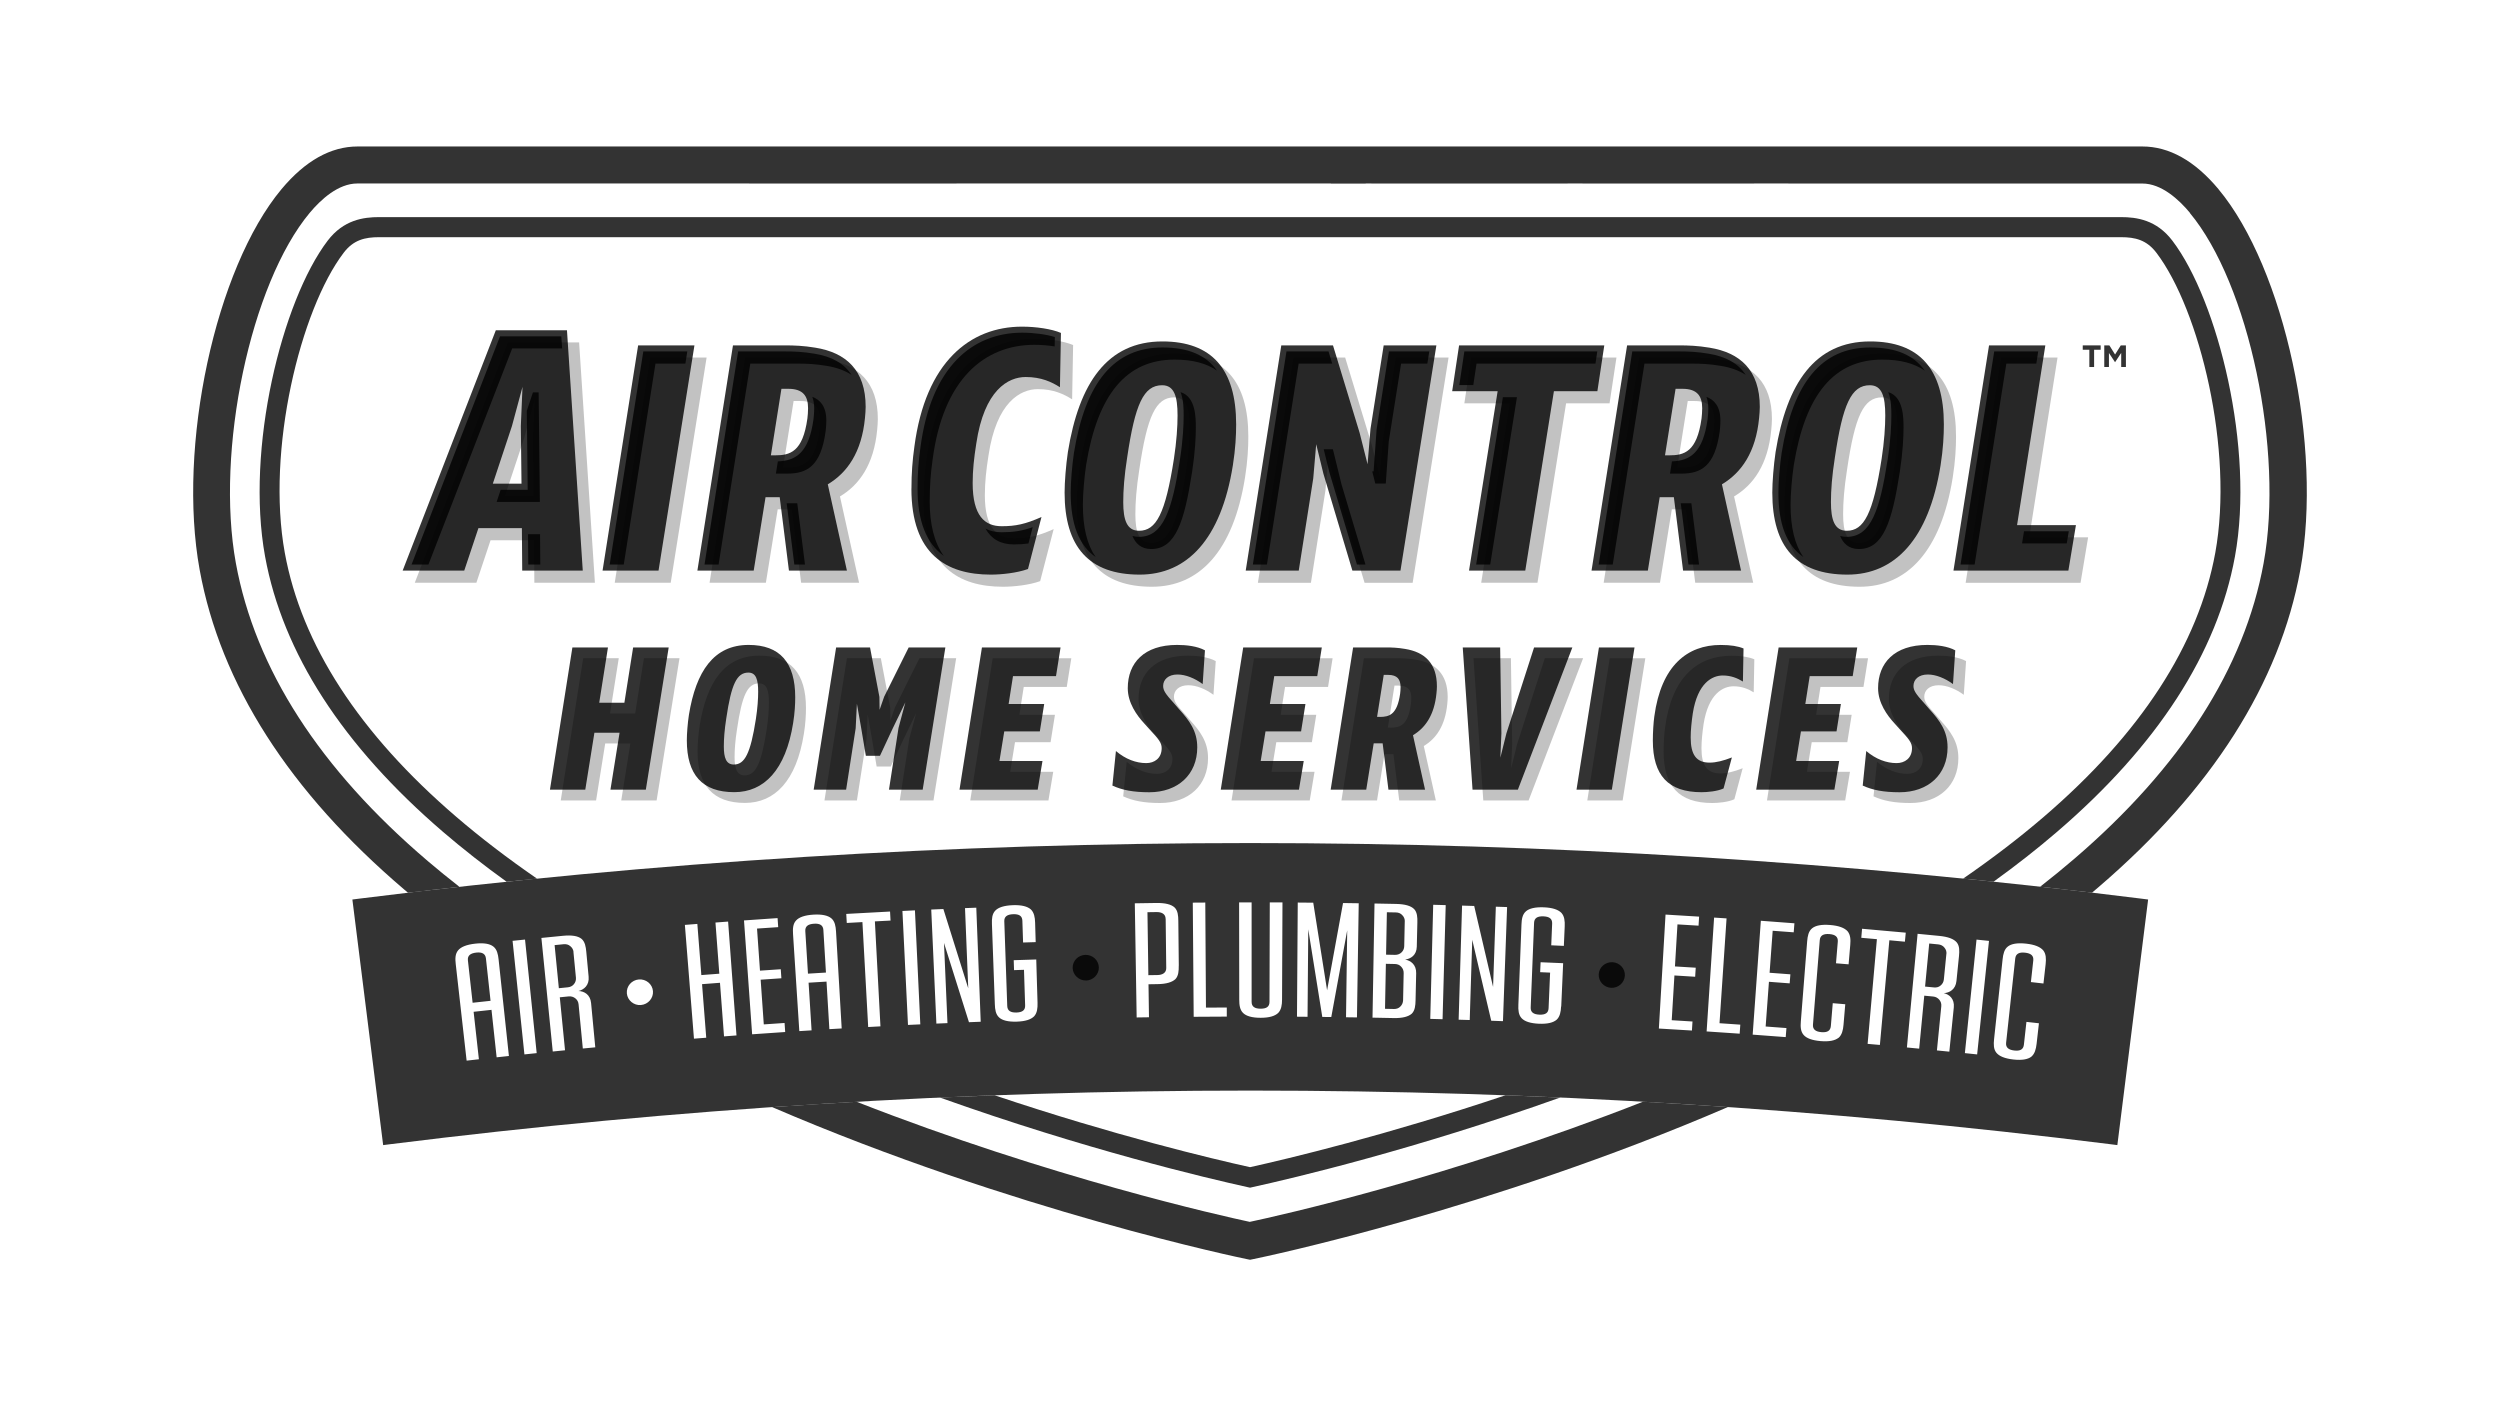 <svg width="640" height="360" viewBox="0 0 640 360" fill="none" xmlns="http://www.w3.org/2000/svg">
<g style="mix-blend-mode:multiply" opacity="0.3">
<path d="M136.795 149.183L136.709 138.312H125.581L121.953 149.183H106.186L130.037 87.65H148.252L152.294 149.183H136.782H136.795ZM129.295 126.94H136.624L136.454 112.183L136.88 102.151L134.177 112.183L129.282 126.94H129.295Z" fill="black" fill-opacity="0.8"/>
<path d="M157.371 149.185L166.478 91.523H180.894L171.702 149.185H157.371Z" fill="black" fill-opacity="0.8"/>
<path d="M215.034 127.1L219.928 149.185H205.086L202.724 130.387H199.096L196.064 149.185H181.648L190.756 91.523H204.076C206.438 91.523 208.8 91.608 211.832 92.107C219.673 93.374 224.726 97.842 224.726 107.278C224.726 108.033 224.64 109.214 224.555 110.054C223.715 118.906 220.002 124.129 215.034 127.087V127.1ZM201.543 119.685C205.342 119.685 208.63 118.845 209.81 110.249C209.896 109.579 209.981 108.568 209.981 107.631C209.981 104.514 208.715 102.664 204.928 102.664H203.163L200.46 119.697H201.555L201.543 119.685Z" fill="black" fill-opacity="0.8"/>
<path d="M236.452 128.195C236.452 124.238 236.707 120.951 237.207 117.408C240.068 95.747 251.452 86.725 264.772 86.725C268.315 86.725 272.357 87.31 274.719 88.332L274.464 102.237C272.357 100.886 269.654 99.619 265.697 99.619C261.229 99.619 255.08 102.907 253.047 116.653C252.462 120.366 252.122 123.483 252.122 126.771C252.122 135.195 255.239 137.815 259.537 137.815C263.079 137.815 265.6 137.303 269.74 135.452L266.282 148.772C263.494 149.781 259.537 150.207 256.761 150.207C245.462 150.207 236.439 145.07 236.439 128.207L236.452 128.195Z" fill="black" fill-opacity="0.8"/>
<path d="M275.654 129.206C275.654 126.504 275.995 122.206 276.495 118.833C279.356 101.13 286.612 90.513 300.687 90.513C313.338 90.513 319.571 97.599 319.571 111.759C319.571 114.535 319.401 117.993 318.731 122.218C315.7 141.273 306.933 150.208 294.88 150.208C281.9 150.208 275.654 143.124 275.654 129.219V129.206ZM303.634 120.525C304.303 116.142 304.559 112.343 304.559 109.482C304.559 104.588 303.719 101.726 300.602 101.726C295.878 101.726 293.686 106.536 291.665 120.184C290.91 124.994 290.655 128.61 290.655 131.654C290.655 136.209 291.58 138.983 294.697 138.983C299.08 138.983 301.442 134.684 303.634 120.525Z" fill="black" fill-opacity="0.8"/>
<path d="M357.341 91.534H370.831L361.639 149.197H349.329L341.914 124.409L340.064 116.823L339.309 125.589L335.595 149.197H322.02L331.127 91.534H344.361L351.192 113.962L353.213 121.973L353.968 112.866L357.341 91.534Z" fill="black" fill-opacity="0.8"/>
<path d="M379.185 149.184L386.515 103.247H374.875L376.64 91.534H413.814L412.045 103.247H400.92L393.589 149.184H379.173H379.185Z" fill="black" fill-opacity="0.8"/>
<path d="M443.925 127.1L448.818 149.185H433.978L431.615 130.387H427.986L424.954 149.185H410.539L419.645 91.523H432.965C435.327 91.523 437.689 91.608 440.722 92.107C448.564 93.374 453.616 97.842 453.616 107.278C453.616 108.033 453.53 109.214 453.444 110.054C452.606 118.906 448.891 124.129 443.925 127.087V127.1ZM430.444 119.685C434.245 119.685 437.531 118.845 438.712 110.249C438.798 109.579 438.884 108.568 438.884 107.631C438.884 104.514 437.617 102.664 433.829 102.664H432.064L429.362 119.697H430.457L430.444 119.685Z" fill="black" fill-opacity="0.8"/>
<path d="M456.826 129.206C456.826 126.504 457.166 122.206 457.667 118.833C460.528 101.13 467.783 90.513 481.858 90.513C494.511 90.513 500.744 97.599 500.744 111.759C500.744 114.535 500.572 117.993 499.903 122.218C496.87 141.273 488.104 150.208 476.052 150.208C463.072 150.208 456.826 143.124 456.826 129.219V129.206ZM484.818 120.525C485.488 116.142 485.745 112.343 485.745 109.482C485.745 104.588 484.904 101.726 481.786 101.726C477.061 101.726 474.87 106.536 472.851 120.184C472.096 124.994 471.838 128.61 471.838 131.654C471.838 136.209 472.765 138.983 475.88 138.983C480.265 138.983 482.627 134.684 484.818 120.525Z" fill="black" fill-opacity="0.8"/>
<path d="M519.473 137.557H534.558L532.621 149.197H503.207L512.313 91.534H526.728L519.483 137.557H519.473Z" fill="black" fill-opacity="0.8"/>
</g>
<path d="M133.688 146.08L133.602 135.208H122.474L118.845 146.08H103.078L126.93 84.546H145.145L149.187 146.08H133.675H133.688ZM126.175 123.824H133.505L133.335 109.067L133.761 99.035L131.058 109.067L126.163 123.824H126.175Z" fill="black" fill-opacity="0.8"/>
<path d="M154.254 146.079L163.361 88.417H177.777L168.584 146.079H154.254Z" fill="black" fill-opacity="0.8"/>
<path d="M211.916 123.994L216.811 146.079H201.969L199.607 127.281H195.979L192.947 146.079H178.531L187.639 88.417H200.959C203.321 88.417 205.683 88.502 208.714 89.002C216.555 90.268 221.608 94.736 221.608 104.172C221.608 104.927 221.523 106.108 221.438 106.948C220.598 115.8 216.884 121.023 211.916 123.982V123.994ZM198.426 116.567C202.225 116.567 205.512 115.727 206.693 107.131C206.779 106.461 206.864 105.451 206.864 104.513C206.864 101.396 205.598 99.534 201.811 99.534H200.045L197.343 116.567H198.438H198.426Z" fill="black" fill-opacity="0.8"/>
<path d="M233.333 125.09C233.333 121.134 233.588 117.846 234.087 114.303C236.949 92.643 248.333 83.621 261.653 83.621C265.196 83.621 269.238 84.205 271.6 85.228L271.344 99.132C269.238 97.781 266.535 96.515 262.578 96.515C258.11 96.515 251.961 99.802 249.928 113.548C249.343 117.262 249.002 120.379 249.002 123.666C249.002 132.091 252.119 134.71 256.417 134.71C259.96 134.71 262.481 134.199 266.62 132.347L263.163 145.667C260.374 146.677 256.417 147.102 253.641 147.102C242.342 147.102 233.32 141.965 233.32 125.103L233.333 125.09Z" fill="black" fill-opacity="0.8"/>
<path d="M272.537 126.1C272.537 123.398 272.878 119.1 273.377 115.727C276.238 98.024 283.495 87.407 297.57 87.407C310.22 87.407 316.454 94.493 316.454 108.653C316.454 111.429 316.284 114.887 315.614 119.112C312.582 138.167 303.816 147.102 291.762 147.102C278.783 147.102 272.537 140.018 272.537 126.113V126.1ZM300.529 117.419C301.198 113.036 301.454 109.237 301.454 106.376C301.454 101.482 300.614 98.62 297.497 98.62C292.773 98.62 290.581 103.43 288.56 117.078C287.805 121.888 287.55 125.504 287.55 128.548C287.55 133.103 288.475 135.877 291.592 135.877C295.975 135.877 298.337 131.58 300.529 117.419Z" fill="black" fill-opacity="0.8"/>
<path d="M354.224 88.417H367.714L358.521 146.079H346.212L338.797 121.291L336.947 113.706L336.192 122.472L332.478 146.079H318.902L328.01 88.417H341.244L348.075 110.844L350.096 118.856L350.851 109.749L354.224 88.417Z" fill="black" fill-opacity="0.8"/>
<path d="M376.068 146.079L383.397 100.143H371.758L373.523 88.43H410.696L408.93 100.143H397.802L390.47 146.079H376.056H376.068Z" fill="black" fill-opacity="0.8"/>
<path d="M440.818 123.994L445.711 146.079H430.87L428.508 127.281H424.879L421.847 146.079H407.432L416.538 88.417H429.857C432.22 88.417 434.582 88.502 437.614 89.002C445.457 90.268 450.508 94.736 450.508 104.172C450.508 104.927 450.422 106.108 450.337 106.948C449.498 115.8 445.783 121.023 440.818 123.982V123.994ZM427.327 116.567C431.124 116.567 434.414 115.727 435.595 107.131C435.677 106.461 435.763 105.451 435.763 104.513C435.763 101.396 434.496 99.534 430.712 99.534H428.947L426.241 116.567H427.34H427.327Z" fill="black" fill-opacity="0.8"/>
<path d="M453.709 126.1C453.709 123.398 454.052 119.1 454.55 115.727C457.411 98.024 464.669 87.407 478.745 87.407C491.394 87.407 497.627 94.493 497.627 108.653C497.627 111.429 497.455 114.887 496.789 119.112C493.757 138.167 484.99 147.102 472.934 147.102C459.955 147.102 453.709 140.018 453.709 126.113V126.1ZM481.701 117.419C482.371 113.036 482.628 109.237 482.628 106.376C482.628 101.482 481.787 98.62 478.669 98.62C473.947 98.62 471.753 103.43 469.734 117.078C468.978 121.888 468.721 125.504 468.721 128.548C468.721 133.103 469.648 135.877 472.766 135.877C477.148 135.877 479.51 131.58 481.701 117.419Z" fill="black" fill-opacity="0.8"/>
<path d="M516.354 134.442H531.438L529.505 146.079H500.088L509.194 88.417H523.609L516.367 134.442H516.354Z" fill="black" fill-opacity="0.8"/>
<g style="mix-blend-mode:multiply" opacity="0.3">
<path d="M164.846 168.494H173.953L168.096 204.912H159.038L161.376 190.326H154.935L152.597 204.912H143.551L149.298 168.494H158.405L156.165 182.655H162.605L164.846 168.494Z" fill="black" fill-opacity="0.8"/>
<path d="M178.58 192.3C178.58 190.594 178.787 187.878 179.116 185.747C180.93 174.572 185.508 167.851 194.396 167.851C202.383 167.851 206.328 172.319 206.328 181.267C206.328 183.022 206.218 185.213 205.792 187.865C203.881 199.895 198.341 205.547 190.719 205.547C182.513 205.547 178.58 201.076 178.58 192.286V192.3ZM196.259 186.819C196.685 184.054 196.843 181.656 196.843 179.844C196.843 176.75 196.308 174.948 194.335 174.948C191.352 174.948 189.964 177.98 188.686 186.611C188.211 189.644 188.053 191.933 188.053 193.857C188.053 196.731 188.637 198.496 190.61 198.496C193.373 198.496 194.871 195.78 196.259 186.833V186.819Z" fill="black" fill-opacity="0.8"/>
<path d="M235.403 168.494H244.778L238.97 204.913H230.338L232.785 189.096L234.539 182.546L231.288 189.254L228.037 196.232H224.421L223.191 188.937L222.132 182.923L221.815 189.205L219.368 204.913H211.064L216.811 168.494H225.492L227.891 181.171L227.94 184.47L229.108 181.108L235.391 168.485L235.403 168.494Z" fill="black" fill-opacity="0.8"/>
<path d="M273.099 175.85H262.08L260.96 182.986H270.068L268.947 190.011H259.84L258.61 197.573H269.629L268.399 204.924H248.383L254.13 168.509H274.256L273.087 175.863L273.099 175.85Z" fill="black" fill-opacity="0.8"/>
<path d="M287.537 203.854L288.438 195.015C290.886 197.097 293.601 198.106 296.206 198.106C298.288 198.106 300.151 196.876 300.151 194.269C300.151 192.884 299.348 191.933 297.058 189.475L295.622 187.878C293.808 185.905 291.47 182.715 291.47 178.931C291.47 172.428 295.67 167.851 304.096 167.851C306.495 167.851 309.258 168.168 311.231 169.237L310.646 177.871C308.625 176.383 306.276 175.423 304.205 175.423C301.807 175.423 300.528 176.75 300.528 178.356C300.528 179.528 301.162 180.438 303.244 182.728L304.522 184.213C307.286 187.245 309.258 189.911 309.258 194.065C309.258 201.04 304.303 205.57 296.961 205.57C292.809 205.57 289.985 204.986 287.537 203.864V203.854Z" fill="black" fill-opacity="0.8"/>
<path d="M339.992 175.85H328.973L327.853 182.986H336.96L335.84 190.011H326.732L325.503 197.573H336.522L335.292 204.924H315.275L321.022 168.509H341.148L339.979 175.863L339.992 175.85Z" fill="black" fill-opacity="0.8"/>
<path d="M364.486 190.971L367.579 204.924H358.204L356.718 193.053H354.429L352.518 204.924H343.41L349.157 168.509H357.57C359.068 168.509 360.553 168.558 362.465 168.885C367.42 169.69 370.61 172.501 370.61 178.469C370.61 178.941 370.562 179.697 370.501 180.221C369.965 185.811 367.627 189.11 364.486 190.971ZM355.963 186.286C358.362 186.286 360.432 185.748 361.186 180.317C361.235 179.892 361.296 179.258 361.296 178.664C361.296 176.691 360.493 175.52 358.106 175.52H356.986L355.282 186.272H355.975L355.963 186.286Z" fill="black" fill-opacity="0.8"/>
<path d="M395.476 168.494H405.278L391.325 204.912H379.721L377.213 168.494H386.795L387.112 190.484L386.845 196.717L388.389 190.484L395.476 168.494Z" fill="black" fill-opacity="0.8"/>
<path d="M406.346 204.924L412.093 168.509H421.203L415.393 204.924H406.346Z" fill="black" fill-opacity="0.8"/>
<path d="M425.887 192.359C425.887 190.277 426.045 187.733 426.266 186.186C428.018 173.146 434.729 167.874 443.251 167.874C445.854 167.874 447.719 168.191 449.108 168.775L448.949 177.238C447.56 176.383 445.917 175.69 443.786 175.69C441.12 175.69 437.345 177.554 436.115 185.384C435.798 187.561 435.58 189.693 435.58 191.557C435.58 195.925 436.969 197.997 440.427 197.997C442.08 197.997 443.944 197.522 446.125 196.668L443.994 204.609C442.397 205.351 439.84 205.569 438.345 205.569C429.82 205.569 425.887 201.26 425.887 192.359Z" fill="black" fill-opacity="0.8"/>
<path d="M477.063 175.85H466.043L464.921 182.986H474.03L472.909 190.011H463.802L462.572 197.573H473.592L472.361 204.924H452.344L458.091 168.509H478.217L477.049 175.863L477.063 175.85Z" fill="black" fill-opacity="0.8"/>
<path d="M479.619 203.854L480.523 195.015C482.968 197.097 485.683 198.106 488.29 198.106C490.372 198.106 492.236 196.876 492.236 194.269C492.236 192.884 491.431 191.933 489.141 189.475L487.706 187.878C485.891 185.905 483.552 182.715 483.552 178.931C483.552 172.428 487.755 167.851 496.179 167.851C498.577 167.851 501.342 168.168 503.315 169.237L502.731 177.871C500.709 176.383 498.36 175.423 496.288 175.423C493.889 175.423 492.612 176.75 492.612 178.356C492.612 179.528 493.246 180.438 495.327 182.728L496.604 184.213C499.369 187.245 501.342 189.911 501.342 194.065C501.342 201.04 496.386 205.57 489.045 205.57C484.892 205.57 482.067 204.986 479.619 203.864V203.854Z" fill="black" fill-opacity="0.8"/>
</g>
<path d="M162.08 165.744H171.187L165.331 202.163H156.273L158.61 187.576H152.169L149.832 202.163H140.785L146.532 165.744H155.64L153.399 179.905H159.84L162.08 165.744Z" fill="black" fill-opacity="0.8"/>
<path d="M175.828 189.548C175.828 187.842 176.035 185.127 176.364 182.995C178.178 171.82 182.756 165.1 191.644 165.1C199.631 165.1 203.576 169.567 203.576 178.515C203.576 180.27 203.467 182.461 203.041 185.114C201.129 197.143 195.589 202.795 187.967 202.795C179.761 202.795 175.828 198.324 175.828 189.535V189.548ZM193.507 184.055C193.933 181.293 194.091 178.894 194.091 177.08C194.091 173.988 193.556 172.183 191.583 172.183C188.6 172.183 187.212 175.216 185.934 183.85C185.459 186.882 185.301 189.168 185.301 191.092C185.301 193.966 185.885 195.721 187.858 195.721C190.621 195.721 192.119 193.006 193.507 184.055Z" fill="black" fill-opacity="0.8"/>
<path d="M232.64 165.743H242.015L236.207 202.161H227.575L230.022 186.344L231.775 179.795L228.525 186.502L225.274 193.481H221.658L220.428 186.186L219.368 180.171L219.052 186.453L216.605 202.161H208.301L214.048 165.743H222.729L225.128 178.419L225.176 181.718L226.345 178.356L232.628 165.733L232.64 165.743Z" fill="black" fill-opacity="0.8"/>
<path d="M270.347 173.085H259.328L258.208 180.222H267.316L266.195 187.246H257.088L255.858 194.808H266.877L265.647 202.163H245.631L251.378 165.744H271.504L270.335 173.099L270.347 173.085Z" fill="black" fill-opacity="0.8"/>
<path d="M284.775 201.102L285.676 192.263C288.124 194.345 290.839 195.355 293.444 195.355C295.526 195.355 297.389 194.124 297.389 191.518C297.389 190.132 296.586 189.182 294.297 186.724L292.86 185.127C291.046 183.154 288.708 179.963 288.708 176.179C288.708 169.676 292.909 165.1 301.334 165.1C303.733 165.1 306.496 165.416 308.469 166.485L307.884 175.12C305.864 173.632 303.513 172.672 301.444 172.672C299.045 172.672 297.767 173.998 297.767 175.605C297.767 176.776 298.4 177.687 300.482 179.976L301.76 181.461C304.524 184.493 306.497 187.159 306.497 191.313C306.497 198.288 301.541 202.818 294.199 202.818C290.047 202.818 287.223 202.234 284.775 201.112V201.102Z" fill="black" fill-opacity="0.8"/>
<path d="M337.228 173.085H326.209L325.089 180.222H334.196L333.076 187.246H323.969L322.739 194.808H333.758L332.528 202.163H312.512L318.259 165.744H338.385L337.216 173.099L337.228 173.085Z" fill="black" fill-opacity="0.8"/>
<path d="M361.724 188.21L364.817 202.163H355.441L353.956 190.292H351.667L349.756 202.163H340.648L346.395 165.744H354.808C356.306 165.744 357.791 165.794 359.703 166.124C364.659 166.925 367.848 169.74 367.848 175.705C367.848 176.18 367.8 176.936 367.739 177.457C367.203 183.046 364.865 186.345 361.724 188.21ZM353.213 183.534C355.612 183.534 357.682 182.997 358.437 177.566C358.485 177.14 358.546 176.507 358.546 175.913C358.546 173.94 357.743 172.769 355.356 172.769H354.236L352.532 183.521H353.226L353.213 183.534Z" fill="black" fill-opacity="0.8"/>
<path d="M392.724 165.744H402.526L388.573 202.163H376.969L374.461 165.744H384.043L384.36 187.735L384.092 193.967L385.64 187.735L392.724 165.744Z" fill="black" fill-opacity="0.8"/>
<path d="M403.584 202.163L409.331 165.744H418.438L412.631 202.163H403.584Z" fill="black" fill-opacity="0.8"/>
<path d="M423.127 189.594C423.127 187.512 423.285 184.968 423.503 183.421C425.258 170.382 431.966 165.109 440.488 165.109C443.095 165.109 444.956 165.426 446.345 166.01L446.186 174.473C444.797 173.622 443.154 172.925 441.023 172.925C438.357 172.925 434.582 174.79 433.355 182.619C433.038 184.796 432.817 186.928 432.817 188.792C432.817 193.164 434.206 195.232 437.664 195.232C439.32 195.232 441.181 194.757 443.362 193.906L441.231 201.844C439.637 202.587 437.08 202.804 435.582 202.804C427.06 202.804 423.127 198.495 423.127 189.594Z" fill="black" fill-opacity="0.8"/>
<path d="M474.301 173.085H463.282L462.163 180.222H471.269L470.148 187.246H461.041L459.811 194.808H470.831L469.6 202.163H449.586L455.33 165.744H475.456L474.288 173.099L474.301 173.085Z" fill="black" fill-opacity="0.8"/>
<path d="M476.857 201.102L477.758 192.263C480.206 194.345 482.922 195.355 485.525 195.355C487.607 195.355 489.471 194.124 489.471 191.518C489.471 190.132 488.666 189.182 486.379 186.724L484.941 185.127C483.126 183.154 480.79 179.963 480.79 176.179C480.79 169.676 484.99 165.1 493.417 165.1C495.816 165.1 498.577 165.416 500.55 166.485L499.966 175.12C497.944 173.632 495.594 172.672 493.526 172.672C491.127 172.672 489.847 173.998 489.847 175.605C489.847 176.776 490.48 177.687 492.562 179.976L493.843 181.461C496.604 184.493 498.577 187.159 498.577 191.313C498.577 198.288 493.621 202.818 486.28 202.818C482.13 202.818 479.306 202.234 476.857 201.112V201.102Z" fill="black" fill-opacity="0.8"/>
<path d="M385.392 280.395C390.066 280.568 394.739 280.758 399.412 280.968C362.251 294.233 331.301 301.561 320.559 303.923L320.01 304.045H319.998L319.45 303.923C308.709 301.554 277.767 294.233 240.613 280.973C245.285 280.764 249.958 280.573 254.631 280.4C285.318 290.694 310.153 296.616 320.009 298.797C329.865 296.608 354.702 290.687 385.392 280.395ZM542.942 55.579C546.951 55.579 552.062 56.261 556.13 61.618C567.843 77.044 577.183 114.886 572.151 142.439C567.634 167.155 552.306 190.887 526.567 212.982C521.544 217.296 516.134 221.54 510.347 225.712C507.754 225.441 505.16 225.177 502.566 224.918C510.062 219.753 516.958 214.475 523.231 209.09C548.046 187.782 562.813 165.05 567.112 141.515C571.909 115.227 563.117 79.297 552.051 64.723C549.53 61.4 546.584 60.718 542.955 60.718H97.064C93.435 60.718 90.489 61.4 87.969 64.723C76.901 79.297 68.11 115.239 72.907 141.515C77.205 165.05 91.962 187.782 116.788 209.09C123.066 214.479 129.968 219.76 137.47 224.928C134.874 225.187 132.278 225.452 129.683 225.722C123.887 221.547 118.47 217.298 113.44 212.982C87.714 190.896 72.373 167.155 67.856 142.439C62.827 114.886 72.165 77.044 83.878 61.618C87.945 56.273 93.059 55.579 97.064 55.579H542.942Z" fill="black" fill-opacity="0.8"/>
<path d="M420.601 282.044C427.848 282.456 435.093 282.91 442.335 283.411C381.172 309.766 323.448 321.8 320.96 322.307L320.011 322.501L319.062 322.307C318.463 322.187 259.486 310.046 197.673 283.42C204.88 282.922 212.089 282.468 219.3 282.058C268.996 301.524 313.013 311.316 319.939 312.799C327.139 311.266 370.833 301.57 420.601 282.044ZM548.447 37.498C555.326 37.498 561.878 41.175 567.929 48.419V48.432C584.865 68.741 594.655 114.29 588.884 145.897C583.589 174.911 566.224 202.221 537.282 227.058C536.713 227.546 536.139 228.032 535.562 228.518C531.137 227.994 526.709 227.488 522.281 226.997C525.314 224.633 528.233 222.247 531.036 219.839C558.286 196.45 574.589 170.992 579.485 144.168C584.731 115.398 575.72 72.65 560.576 54.484L560.635 54.496C557.775 51.063 553.344 46.984 548.438 46.984H457.814L457.818 46.97H449.051L449.048 46.984H405.107L405.106 46.97H401.318L401.319 46.984H351.072L351.069 46.97H349.618L349.622 46.996H340.71L340.705 46.97L337.898 46.972L248.651 46.97H244.853L244.852 46.984H191.779L191.781 46.97H182.111L91.49 46.972C86.595 46.972 82.151 51.062 79.289 54.484C64.143 72.65 55.121 115.398 60.381 144.168C65.325 171.223 81.859 196.889 109.534 220.45C112.129 222.66 114.822 224.85 117.611 227.023C113.22 227.51 108.83 228.013 104.443 228.533C104.129 228.269 103.817 228.005 103.506 227.741C74.09 202.708 56.46 175.165 51.115 145.883C45.344 114.277 55.133 68.728 72.069 48.419C78.12 41.175 84.671 37.498 91.55 37.498H548.447Z" fill="black" fill-opacity="0.8"/>
<path d="M278.032 251.008C276.206 251.045 274.648 249.596 274.599 247.808C274.55 245.967 276.035 244.482 277.874 244.446C279.713 244.41 281.259 245.822 281.307 247.66C281.344 249.451 279.859 250.972 278.032 251.022V251.008Z" fill="black" fill-opacity="0.8"/>
<path d="M412.447 252.883C410.622 252.788 409.183 251.231 409.269 249.439C409.355 247.601 410.949 246.239 412.79 246.321C414.627 246.42 416.063 247.941 415.967 249.779C415.868 251.57 414.274 252.982 412.447 252.883Z" fill="black" fill-opacity="0.8"/>
<path d="M92.12 230.032C243.377 211.087 396.764 211.087 548.01 230.032L549.92 230.276L542.041 293.146L540.144 292.904C394.111 274.619 246.031 274.619 99.998 292.904L98.087 293.148L90.209 230.276L92.12 230.032ZM542.055 293.148H542.041V293.146L542.055 293.148ZM126.286 242.305C125.397 241.609 123.876 241.328 121.672 241.573C119.432 241.817 117.995 242.414 117.276 243.288C116.51 244.215 116.51 245.446 116.668 246.795C117.593 255.04 118.531 263.282 119.456 271.524C120.503 271.402 121.55 271.293 122.597 271.171C122.146 267.116 121.696 263.074 121.246 259.019C122.768 258.851 124.301 258.692 125.823 258.521C126.262 262.576 126.7 266.618 127.139 270.673C128.186 270.551 129.233 270.442 130.28 270.333L127.638 245.591C127.492 244.238 127.223 243.034 126.286 242.305ZM518.68 241.573C516.439 241.328 514.905 241.609 514.014 242.305C513.077 243.034 512.81 244.239 512.665 245.591C511.933 252.398 511.216 259.214 510.483 266.021C510.338 267.373 510.339 268.614 511.094 269.528C511.813 270.392 513.226 270.99 515.43 271.234C517.643 271.475 519.105 271.207 520.029 270.514H520.019C520.906 269.772 521.21 268.577 521.368 267.228C521.563 265.459 521.771 263.707 521.966 261.955C520.894 261.843 519.834 261.725 518.766 261.603C518.545 263.536 518.339 265.486 518.118 267.433C517.983 268.663 517.168 269.103 515.67 268.931C514.172 268.763 513.43 268.152 513.565 266.935C514.344 259.752 515.123 252.556 515.901 245.373C516.037 244.156 516.901 243.717 518.422 243.885C519.946 244.057 520.653 244.664 520.518 245.885C520.323 247.723 520.115 249.574 519.91 251.411C520.979 251.534 522.052 251.656 523.124 251.778C523.305 250.122 523.5 248.465 523.685 246.809C523.83 245.456 523.793 244.215 523.074 243.301C522.309 242.414 520.92 241.817 518.68 241.573ZM131.218 240.853C132.228 250.546 133.238 260.227 134.249 269.917V269.93C135.296 269.821 136.344 269.709 137.391 269.6C136.392 259.91 135.407 250.217 134.408 240.527C133.349 240.636 132.277 240.744 131.218 240.853ZM505.99 240.539C505.007 250.225 504.008 259.911 503.009 269.6C504.058 269.709 505.103 269.821 506.148 269.93C507.161 260.237 508.171 250.56 509.181 240.867C508.122 240.758 507.053 240.648 505.99 240.539ZM488.167 268.152C489.213 268.261 490.262 268.36 491.308 268.455C491.746 263.939 492.173 259.409 492.611 254.892C493.38 254.964 494.159 255.04 494.924 255.113C495.544 255.172 496.092 255.489 496.458 255.928C496.86 256.416 497.032 256.95 496.97 257.607C496.594 261.371 496.228 265.133 495.852 268.894V268.908C496.91 269.016 497.969 269.115 499.028 269.224C499.418 265.45 499.793 261.662 500.173 257.888C500.391 255.71 499.028 254.565 497.616 254.248C499.065 254.163 500.635 253.311 500.853 251.13C501.074 248.999 501.279 246.881 501.5 244.763C501.622 243.447 501.671 242.183 500.938 241.269C500.173 240.355 498.685 239.807 496.436 239.589C494.598 239.404 492.746 239.224 490.905 239.052C489.995 248.755 489.081 258.462 488.167 268.152ZM148.872 240.342C147.935 239.59 146.376 239.345 144.124 239.563C142.286 239.748 140.435 239.929 138.597 240.111C139.558 249.804 140.532 259.494 141.506 269.188C142.553 269.076 143.601 268.967 144.647 268.871C144.197 264.342 143.759 259.825 143.309 255.308C144.075 255.222 144.854 255.149 145.621 255.076C146.242 255.014 146.852 255.222 147.29 255.575C147.777 255.964 148.056 256.463 148.117 257.122C148.482 260.897 148.836 264.658 149.201 268.419H149.214C150.273 268.31 151.332 268.211 152.391 268.116C152.025 264.341 151.672 260.553 151.319 256.779C151.112 254.602 149.542 253.737 148.105 253.701C149.518 253.347 150.893 252.203 150.687 250.022C150.492 247.904 150.284 245.773 150.09 243.655C149.968 242.351 149.761 241.098 148.872 240.342ZM476.49 240.075C477.817 240.197 479.157 240.305 480.486 240.427C479.694 249.365 478.902 258.29 478.11 267.228C479.156 267.324 480.205 267.41 481.251 267.505C482.056 258.58 482.871 249.646 483.673 240.721L483.663 240.708C484.989 240.83 486.329 240.952 487.655 241.075C487.728 240.306 487.8 239.527 487.873 238.761C484.148 238.418 480.423 238.079 476.686 237.762C476.626 238.531 476.553 239.309 476.49 240.075ZM468.529 236.801C466.276 236.616 464.765 236.934 463.891 237.653C462.977 238.408 462.745 239.626 462.633 240.975C462.085 247.795 461.551 254.625 461.017 261.454C460.904 262.807 460.944 264.038 461.723 264.939C462.452 265.79 463.877 266.337 466.094 266.522C468.308 266.703 469.757 266.387 470.671 265.667V265.694C471.535 264.925 471.829 263.721 471.938 262.368C472.083 260.603 472.241 258.851 472.386 257.086C471.317 257 470.258 256.902 469.186 256.816C469.027 258.779 468.856 260.726 468.697 262.672C468.588 263.889 467.797 264.355 466.289 264.233C464.778 264.111 464.022 263.513 464.121 262.295C464.705 255.099 465.276 247.891 465.86 240.685C465.959 239.454 466.81 239.006 468.334 239.124C469.855 239.246 470.575 239.843 470.476 241.061C470.317 242.899 470.172 244.75 470.014 246.601C471.096 246.687 472.168 246.785 473.24 246.868C473.385 245.215 473.521 243.545 473.666 241.889C473.788 240.526 473.716 239.296 472.974 238.395C472.182 237.544 470.779 236.983 468.529 236.801ZM183.158 236.168C183.487 240.527 183.816 244.899 184.145 249.267C182.611 249.379 181.076 249.501 179.542 249.619C179.201 245.251 178.861 240.892 178.52 236.521C177.46 236.607 176.388 236.689 175.329 236.775C176.108 246.478 176.876 256.182 177.655 265.899C178.702 265.826 179.749 265.74 180.796 265.658C180.443 261.091 180.078 256.512 179.725 251.946C181.247 251.824 182.781 251.701 184.315 251.592C184.656 256.172 185.008 260.739 185.35 265.315C186.409 265.229 187.481 265.147 188.54 265.071C187.834 255.357 187.115 245.641 186.396 235.924C185.313 236.01 184.242 236.083 183.158 236.168ZM448.684 264.866C451.508 265.07 454.332 265.278 457.143 265.499C457.205 264.731 457.265 263.952 457.328 263.183C455.55 263.051 453.784 262.915 452.006 262.784C452.286 258.973 452.567 255.149 452.848 251.338C454.613 251.47 456.388 251.605 458.156 251.741C458.216 250.972 458.275 250.194 458.338 249.425C456.56 249.293 454.794 249.158 453.016 249.026C453.283 245.446 453.539 241.853 453.807 238.274C455.607 238.409 457.391 238.54 459.188 238.675C459.251 237.906 459.31 237.128 459.373 236.363C456.509 236.132 453.636 235.924 450.775 235.716C450.083 245.433 449.376 255.149 448.684 264.866ZM190.464 235.63C191.158 245.347 191.852 255.063 192.546 264.78C195.37 264.572 198.183 264.377 201.008 264.196C200.947 263.427 200.898 262.648 200.85 261.883C199.072 262.002 197.307 262.124 195.529 262.246C195.261 258.436 194.993 254.612 194.726 250.801C196.491 250.679 198.269 250.56 200.034 250.438C199.973 249.669 199.924 248.891 199.875 248.125C198.097 248.244 196.332 248.366 194.555 248.488C194.299 244.908 194.043 241.318 193.8 237.739L193.824 237.712C195.626 237.59 197.416 237.471 199.218 237.349C199.157 236.58 199.108 235.801 199.06 235.033C196.198 235.23 193.325 235.426 190.464 235.63ZM438.809 234.901C438.162 244.613 437.528 254.335 436.895 264.047C439.719 264.232 442.533 264.427 445.357 264.621C445.407 263.853 445.466 263.074 445.516 262.309C443.737 262.187 441.973 262.065 440.194 261.943C440.792 253.005 441.402 244.057 441.999 235.109C440.937 235.046 439.868 234.973 438.809 234.901ZM212.83 235.096C211.965 234.367 210.456 234.014 208.252 234.146C205.999 234.281 204.538 234.815 203.783 235.657C202.98 236.531 202.931 237.775 203.017 239.124C203.552 247.406 204.088 255.684 204.624 263.965C205.671 263.902 206.718 263.83 207.765 263.771C207.509 259.703 207.254 255.634 206.998 251.57C208.52 251.471 210.054 251.388 211.588 251.289C211.832 255.357 212.075 259.422 212.318 263.49L212.331 263.463C213.378 263.404 214.425 263.342 215.472 263.283C214.997 255.005 214.51 246.723 214.023 238.445C213.938 237.092 213.731 235.875 212.83 235.096ZM424.671 263.305C427.498 263.463 430.31 263.635 433.134 263.817C433.183 263.051 433.232 262.273 433.278 261.504C431.513 261.395 429.738 261.286 427.96 261.174C428.191 257.353 428.422 253.542 428.653 249.718C430.418 249.827 432.197 249.936 433.962 250.048C434.011 249.28 434.06 248.501 434.106 247.733C432.332 247.624 430.566 247.514 428.788 247.406C428.993 243.813 429.214 240.233 429.432 236.643C431.233 236.752 433.025 236.861 434.826 236.97C434.876 236.205 434.925 235.425 434.972 234.657C432.111 234.475 429.237 234.304 426.377 234.132C425.806 243.862 425.245 253.579 424.671 263.305ZM227.854 233.354C224.117 233.548 220.378 233.756 216.641 233.964C216.689 234.73 216.726 235.508 216.774 236.277C218.114 236.204 219.441 236.132 220.78 236.056C221.279 245.007 221.767 253.969 222.254 262.916C223.301 262.857 224.348 262.807 225.395 262.747C224.919 253.796 224.445 244.835 223.971 235.887V235.874C225.31 235.802 226.637 235.742 227.977 235.666C227.928 234.901 227.891 234.122 227.854 233.354ZM231.021 233.208C231.495 242.935 231.97 252.665 232.444 262.395L232.457 262.381C233.504 262.332 234.551 262.283 235.599 262.237C235.148 252.507 234.685 242.78 234.223 233.05C233.151 233.1 232.092 233.159 231.021 233.208ZM395.221 232.272C392.967 232.186 391.456 232.562 390.618 233.318C389.728 234.109 389.546 235.34 389.496 236.689C389.229 243.532 388.961 250.375 388.704 257.218C388.645 258.581 388.731 259.811 389.546 260.675C390.311 261.49 391.763 261.978 393.977 262.077C396.194 262.16 397.629 261.798 398.507 261.042C399.348 260.251 399.579 259.02 399.639 257.67L399.675 257.657C399.797 254.806 399.933 251.972 400.055 249.121C400.091 248.27 400.127 247.429 400.163 246.577C398.24 246.492 396.316 246.419 394.393 246.333C394.356 247.185 394.317 248.026 394.28 248.877C395.135 248.914 395.973 248.95 396.827 248.99C396.692 252.018 396.57 255.063 396.438 258.095C396.389 259.326 395.61 259.811 394.099 259.751C392.588 259.689 391.809 259.141 391.858 257.91C392.152 250.692 392.432 243.459 392.723 236.241C392.772 235.01 393.601 234.522 395.135 234.584C396.656 234.657 397.398 235.204 397.349 236.435C397.276 238.296 397.191 240.147 397.118 241.998C398.19 242.048 399.273 242.097 400.345 242.147C400.417 240.477 400.49 238.821 400.565 237.155C400.625 235.789 400.503 234.561 399.725 233.697C398.896 232.868 397.471 232.367 395.221 232.272ZM247.043 232.479C247.323 239.318 247.591 246.161 247.871 253.004C245.765 246.237 243.646 239.467 241.503 232.71C240.468 232.747 239.433 232.793 238.398 232.842C238.837 242.582 239.275 252.312 239.714 262.041C240.663 262.002 241.601 261.956 242.551 261.919C242.258 255.076 241.953 248.234 241.661 241.391C243.816 248.148 245.947 254.917 248.053 261.684C249.059 261.638 250.055 261.603 251.062 261.567C250.684 251.837 250.306 242.097 249.929 232.368C248.967 232.404 248.005 232.439 247.043 232.479ZM259.304 231.724C257.051 231.81 255.578 232.295 254.799 233.11C253.971 233.964 253.886 235.204 253.935 236.557C254.178 243.4 254.433 250.243 254.677 257.086C254.725 258.449 254.896 259.666 255.772 260.468C256.588 261.224 258.074 261.613 260.29 261.54C262.506 261.468 263.919 260.992 264.734 260.177C265.513 259.326 265.647 258.095 265.61 256.733V256.706C265.525 253.869 265.44 251.022 265.354 248.171C265.33 247.32 265.307 246.478 265.282 245.627C263.358 245.687 261.435 245.75 259.511 245.809C259.535 246.663 259.571 247.501 259.596 248.356C260.448 248.329 261.288 248.293 262.141 248.27C262.238 251.302 262.335 254.344 262.433 257.376C262.481 258.607 261.738 259.155 260.229 259.204C258.719 259.25 257.903 258.765 257.854 257.535C257.599 250.316 257.355 243.083 257.1 235.861C257.051 234.644 257.843 234.086 259.377 234.036C260.911 233.987 261.69 234.486 261.727 235.716C261.788 237.567 261.848 239.431 261.909 241.282C262.98 241.245 264.064 241.219 265.136 241.183C265.087 239.517 265.038 237.86 264.989 236.191C264.953 234.838 264.734 233.611 263.894 232.806C263.017 232.041 261.556 231.651 259.304 231.724ZM373.412 261.042C374.362 261.065 375.299 261.101 376.249 261.127C376.468 254.285 376.675 247.429 376.895 240.586C378.538 247.492 380.156 254.407 381.753 261.309H381.739C382.752 261.345 383.749 261.382 384.759 261.418C385.112 251.679 385.464 241.951 385.817 232.208C384.857 232.185 383.894 232.149 382.934 232.113C382.703 238.965 382.458 245.809 382.228 252.652C380.631 245.736 379.025 238.834 377.394 231.928C376.359 231.892 375.324 231.869 374.289 231.832C373.997 241.572 373.704 251.303 373.412 261.042ZM366.144 260.834C367.203 260.861 368.25 260.897 369.297 260.92C369.565 251.181 369.833 241.45 370.101 231.71C369.029 231.687 367.97 231.651 366.898 231.624C366.643 241.354 366.399 251.095 366.144 260.834ZM351.362 260.517C353.177 260.553 355.003 260.59 356.817 260.626C359.046 260.666 360.555 260.263 361.42 259.494C362.235 258.68 362.357 257.412 362.382 256.099C362.43 253.773 362.491 251.46 362.54 249.134C362.588 246.944 361.139 245.908 359.715 245.651C361.152 245.456 362.65 244.532 362.698 242.341C362.747 240.282 362.795 238.224 362.844 236.168C362.88 234.852 362.819 233.585 362.028 232.734C361.188 231.882 359.666 231.456 357.414 231.407C355.575 231.37 353.725 231.334 351.874 231.298L351.362 260.517ZM317.211 231.018C317.223 239.309 317.235 247.613 317.247 255.905C317.247 257.267 317.393 258.498 318.233 259.326C319.037 260.115 320.498 260.554 322.714 260.554C324.93 260.554 326.354 260.115 327.194 259.336L327.219 259.313C328.01 258.485 328.205 257.267 328.205 255.905C328.242 247.613 328.278 239.309 328.314 231.018H325.063C325.039 239.504 325.016 247.99 324.991 256.476C324.991 257.706 324.236 258.228 322.727 258.228C321.217 258.228 320.413 257.706 320.413 256.476V231.018H317.211ZM290.51 231.248C290.668 240.988 290.826 250.728 290.984 260.468C292.043 260.458 293.091 260.431 294.138 260.421C294.101 257.607 294.053 254.783 294.017 251.972C294.783 251.959 295.563 251.936 296.33 251.936C298.558 251.909 300.068 251.447 300.908 250.656C301.699 249.814 301.772 248.55 301.76 247.234L301.772 247.221C301.724 243.387 301.687 239.563 301.65 235.743C301.638 234.377 301.529 233.159 300.713 232.33C299.848 231.516 298.302 231.139 296.05 231.162C294.211 231.186 292.36 231.222 290.51 231.248ZM332.028 260.273C332.929 260.286 333.831 260.299 334.731 260.299C334.792 252.836 334.853 245.373 334.914 237.907C336.132 245.383 337.325 252.86 338.506 260.336C339.273 260.349 340.041 260.359 340.808 260.359C342.159 252.958 343.51 245.554 344.886 238.151C344.788 245.568 344.679 252.995 344.582 260.409V260.421C345.519 260.431 346.445 260.445 347.382 260.458C347.54 250.719 347.687 240.975 347.833 231.236C346.493 231.213 345.154 231.186 343.814 231.176C342.439 238.626 341.075 246.066 339.735 253.516C338.567 246.04 337.385 238.566 336.192 231.09C334.865 231.077 333.55 231.054 332.224 231.054C332.163 240.794 332.089 250.533 332.028 260.273ZM305.352 231.077C305.424 240.817 305.51 250.56 305.583 260.299C308.408 260.273 311.233 260.25 314.058 260.25V257.924C312.28 257.924 310.502 257.951 308.725 257.951C308.664 248.989 308.615 240.015 308.554 231.054C307.483 231.064 306.423 231.077 305.352 231.077ZM357.109 246.785C357.73 246.795 358.314 247.026 358.704 247.478C359.143 247.917 359.35 248.501 359.338 249.108C359.289 251.434 359.24 253.747 359.191 256.073C359.167 256.683 358.936 257.254 358.485 257.68C358.083 258.109 357.499 258.313 356.878 258.303C356.099 258.277 355.331 258.267 354.564 258.254C354.638 254.417 354.711 250.57 354.784 246.736C355.563 246.749 356.33 246.772 357.109 246.785ZM167.159 253.724C167.001 251.899 165.357 250.583 163.531 250.742C161.705 250.9 160.317 252.47 160.475 254.308C160.633 256.099 162.277 257.449 164.104 257.29V257.281C165.93 257.122 167.305 255.515 167.159 253.724ZM121.928 243.862C123.401 243.703 124.265 244.143 124.399 245.36C124.801 248.976 125.19 252.592 125.58 256.208C124.046 256.367 122.524 256.538 120.99 256.706C120.588 253.09 120.186 249.474 119.784 245.858C119.651 244.641 120.406 244.033 121.928 243.862ZM144.318 241.717C144.952 241.658 145.549 241.817 145.999 242.219C146.498 242.622 146.766 243.12 146.827 243.727H146.803C147.022 245.908 147.228 248.085 147.436 250.266C147.496 250.876 147.327 251.471 146.925 251.946C146.56 252.411 145.999 252.688 145.378 252.75C144.611 252.836 143.832 252.909 143.064 252.982C142.699 249.303 142.346 245.627 141.98 241.951C142.76 241.866 143.539 241.793 144.318 241.717ZM493.878 241.536C494.657 241.622 495.435 241.694 496.214 241.767C496.837 241.83 497.409 242.111 497.762 242.582C498.174 243.057 498.346 243.605 498.286 244.215L498.272 244.201C498.055 246.382 497.847 248.561 497.626 250.742C497.567 251.349 497.286 251.899 496.798 252.288C496.362 252.688 495.752 252.846 495.132 252.786C494.363 252.714 493.598 252.642 492.819 252.566C493.172 248.89 493.525 245.215 493.878 241.536ZM296.086 233.489C297.34 233.475 298.387 233.951 298.399 235.218H298.411C298.46 239.418 298.509 243.631 298.558 247.831C298.57 249.062 297.559 249.596 296.306 249.61C295.527 249.62 294.759 249.646 293.979 249.646C293.906 244.274 293.821 238.893 293.748 233.525C294.527 233.512 295.307 233.489 296.086 233.489ZM208.386 236.471C209.871 236.372 210.711 236.848 210.784 238.078V238.091C211.003 241.717 211.223 245.347 211.442 248.976C209.908 249.062 208.374 249.157 206.84 249.256C206.609 245.627 206.389 241.998 206.158 238.372C206.085 237.142 206.852 236.567 208.386 236.471ZM355.04 233.538C355.819 233.548 356.598 233.574 357.377 233.584C358.01 233.597 358.595 233.829 358.984 234.281C359.435 234.729 359.642 235.267 359.63 235.874L359.617 235.861C359.581 237.982 359.532 240.101 359.483 242.219C359.471 242.826 359.24 243.4 358.777 243.826C358.375 244.215 357.779 244.459 357.158 244.446C356.379 244.423 355.612 244.41 354.833 244.397C354.906 240.781 354.967 237.155 355.04 233.538Z" fill="black" fill-opacity="0.8"/>
<path d="M138.024 112.208L137.89 100.446H136.429L134.858 105.195L134.907 109.091L135.089 125.382H128.174L127.139 128.487H138.206L138.024 112.208Z" fill="black" fill-opacity="0.8"/>
<path d="M192.08 93.08H204.073C206.533 93.08 208.737 93.178 211.573 93.653C214.154 94.067 216.285 94.846 217.99 95.966C216.115 93.068 212.961 91.266 208.456 90.536C205.62 90.061 203.403 89.963 200.956 89.963H188.963L180.355 144.522H183.959L192.08 93.08Z" fill="black" fill-opacity="0.8"/>
<path d="M138.254 136.755H135.174L135.235 144.522H138.315L138.254 136.755Z" fill="black" fill-opacity="0.8"/>
<path d="M167.803 93.08H175.462L175.949 89.963H164.686L156.078 144.522H159.682L167.803 93.08Z" fill="black" fill-opacity="0.8"/>
<path d="M211.354 110.456C211.403 110.09 211.537 108.885 211.537 107.631C211.537 104.015 209.918 102.322 207.957 101.592C208.249 102.396 208.432 103.345 208.432 104.514C208.432 105.768 208.298 106.986 208.249 107.339C207.081 115.874 203.769 117.943 199.13 118.114L198.631 121.243H201.553C206.545 121.243 210.125 119.405 211.354 110.456Z" fill="black" fill-opacity="0.8"/>
<path d="M131.121 89.197H143.905L143.698 86.093H128.004L105.357 144.522H109.68L131.121 89.197Z" fill="black" fill-opacity="0.8"/>
<path d="M475.881 140.552C482.117 140.552 484.371 133.6 486.354 120.767C487.132 115.69 487.304 111.83 487.304 109.48C487.304 106.996 487.304 101.554 483.394 100.385C484.186 102.418 484.186 104.902 484.186 106.363C484.186 108.701 484.028 112.56 483.236 117.65C481.253 130.483 478.999 137.434 472.767 137.434C472.133 137.434 471.572 137.352 471.074 137.193C471.803 139.018 473.206 140.552 475.871 140.552H475.881Z" fill="black" fill-opacity="0.8"/>
<path d="M517.645 139.118H529.09L529.611 136H518.143L517.645 139.118Z" fill="black" fill-opacity="0.8"/>
<path d="M294.712 140.552C300.946 140.552 303.198 133.6 305.183 120.767C305.962 115.69 306.132 111.83 306.132 109.48C306.132 106.996 306.132 101.554 302.224 100.385C303.015 102.418 303.015 104.902 303.015 106.363C303.015 108.701 302.857 112.56 302.066 117.65C300.081 130.483 297.829 137.434 291.595 137.434C290.962 137.434 290.402 137.352 289.902 137.193C290.633 139.018 292.033 140.552 294.7 140.552H294.712Z" fill="black" fill-opacity="0.8"/>
<path d="M440.244 110.456C440.293 110.09 440.425 108.885 440.425 107.631C440.425 104.015 438.805 102.322 436.845 101.592C437.139 102.396 437.321 103.345 437.321 104.514C437.321 105.768 437.189 106.986 437.139 107.339C435.971 115.874 432.659 117.943 428.02 118.114L427.521 121.243H430.441C435.433 121.243 439.013 119.405 440.244 110.456Z" fill="black" fill-opacity="0.8"/>
<path d="M352.07 123.787H354.761L355.516 113.036L358.682 93.08H365.402L365.902 89.963H355.565L352.411 109.931L351.644 120.67H351.291L352.07 123.787Z" fill="black" fill-opacity="0.8"/>
<path d="M332.455 93.08H341.039L340.102 89.963H329.339L320.73 144.522H324.334L332.455 93.08Z" fill="black" fill-opacity="0.8"/>
<path d="M388.338 101.689H384.735L377.893 144.522H381.495L388.338 101.689Z" fill="black" fill-opacity="0.8"/>
<path d="M432.987 128.828H430.271L432.245 144.522H434.957L432.987 128.828Z" fill="black" fill-opacity="0.8"/>
<path d="M420.982 93.08H432.975C435.433 93.08 437.637 93.178 440.474 93.653C443.054 94.067 445.186 94.846 446.892 95.966C445.018 93.068 441.863 91.266 437.357 90.536C434.522 90.061 432.305 89.963 429.857 89.963H417.864L409.256 144.522H412.862L420.982 93.08Z" fill="black" fill-opacity="0.8"/>
<path d="M513.624 93.08H521.295L521.784 89.963H510.52L501.898 144.522H505.505L513.624 93.08Z" fill="black" fill-opacity="0.8"/>
<path d="M458.384 129.206C458.384 126.515 458.737 122.253 459.212 119.063C462.159 100.898 469.562 92.058 481.872 92.058C486.412 92.058 490.018 92.984 492.734 94.883C489.919 90.877 485.317 88.953 478.754 88.953C466.444 88.953 459.044 97.793 456.098 115.959C455.623 119.149 455.27 123.41 455.27 126.101C455.27 134.162 457.338 139.593 461.674 142.622C459.456 139.458 458.384 135.013 458.384 129.218V129.206Z" fill="black" fill-opacity="0.8"/>
<path d="M204.102 128.828H201.387L203.347 144.522H206.074L204.102 128.828Z" fill="black" fill-opacity="0.8"/>
<path d="M256.443 136.254C254.848 136.254 253.46 135.938 252.291 135.331C253.764 138.01 256.187 139.372 259.56 139.372C260.911 139.372 262.104 139.3 263.285 139.128L264.369 134.954C261.678 135.915 259.401 136.254 256.455 136.254H256.443Z" fill="black" fill-opacity="0.8"/>
<path d="M238.009 128.194C238.009 124.481 238.241 121.218 238.752 117.626C240.067 107.666 243.245 100.069 248.188 95.028C252.523 90.609 258.257 88.271 264.783 88.271C266.549 88.271 268.363 88.417 269.994 88.685L270.043 86.286C267.9 85.604 264.698 85.166 261.666 85.166C255.14 85.166 249.406 87.504 245.071 91.923C240.128 96.964 236.95 104.562 235.635 114.521C235.124 118.113 234.893 121.376 234.893 125.089C234.893 133.356 237.108 139.068 241.613 142.317C239.19 138.969 237.997 134.283 237.997 128.206L238.009 128.194Z" fill="black" fill-opacity="0.8"/>
<path d="M377.992 93.08H408.442L408.904 89.963H374.875L373.584 98.572H377.164L377.992 93.08Z" fill="black" fill-opacity="0.8"/>
<path d="M343.425 123.994L341.221 115.008H338.871L340.308 120.877L347.382 144.521H349.561L343.425 123.994Z" fill="black" fill-opacity="0.8"/>
<path d="M277.215 129.206C277.215 126.515 277.568 122.253 278.043 119.063C280.989 100.898 288.392 92.058 300.701 92.058C305.243 92.058 308.847 92.984 311.562 94.883C308.749 90.877 304.147 88.953 297.584 88.953C285.275 88.953 277.872 97.793 274.926 115.959C274.451 119.149 274.098 123.41 274.098 126.101C274.098 134.162 276.168 139.593 280.502 142.622C278.286 139.458 277.215 135.013 277.215 129.218V129.206Z" fill="black" fill-opacity="0.8"/>
<path d="M534.861 89.537H533.182V88.417H537.771V89.537H536.092V93.957H534.874V89.537H534.861Z" fill="black" fill-opacity="0.8"/>
<path d="M538.684 88.417H539.997L541.458 90.755L542.92 88.417H544.233V93.957H543.029V90.341L541.472 92.703H541.435L539.888 90.365V93.957H538.693V88.417H538.684Z" fill="black" fill-opacity="0.8"/>
</svg>
